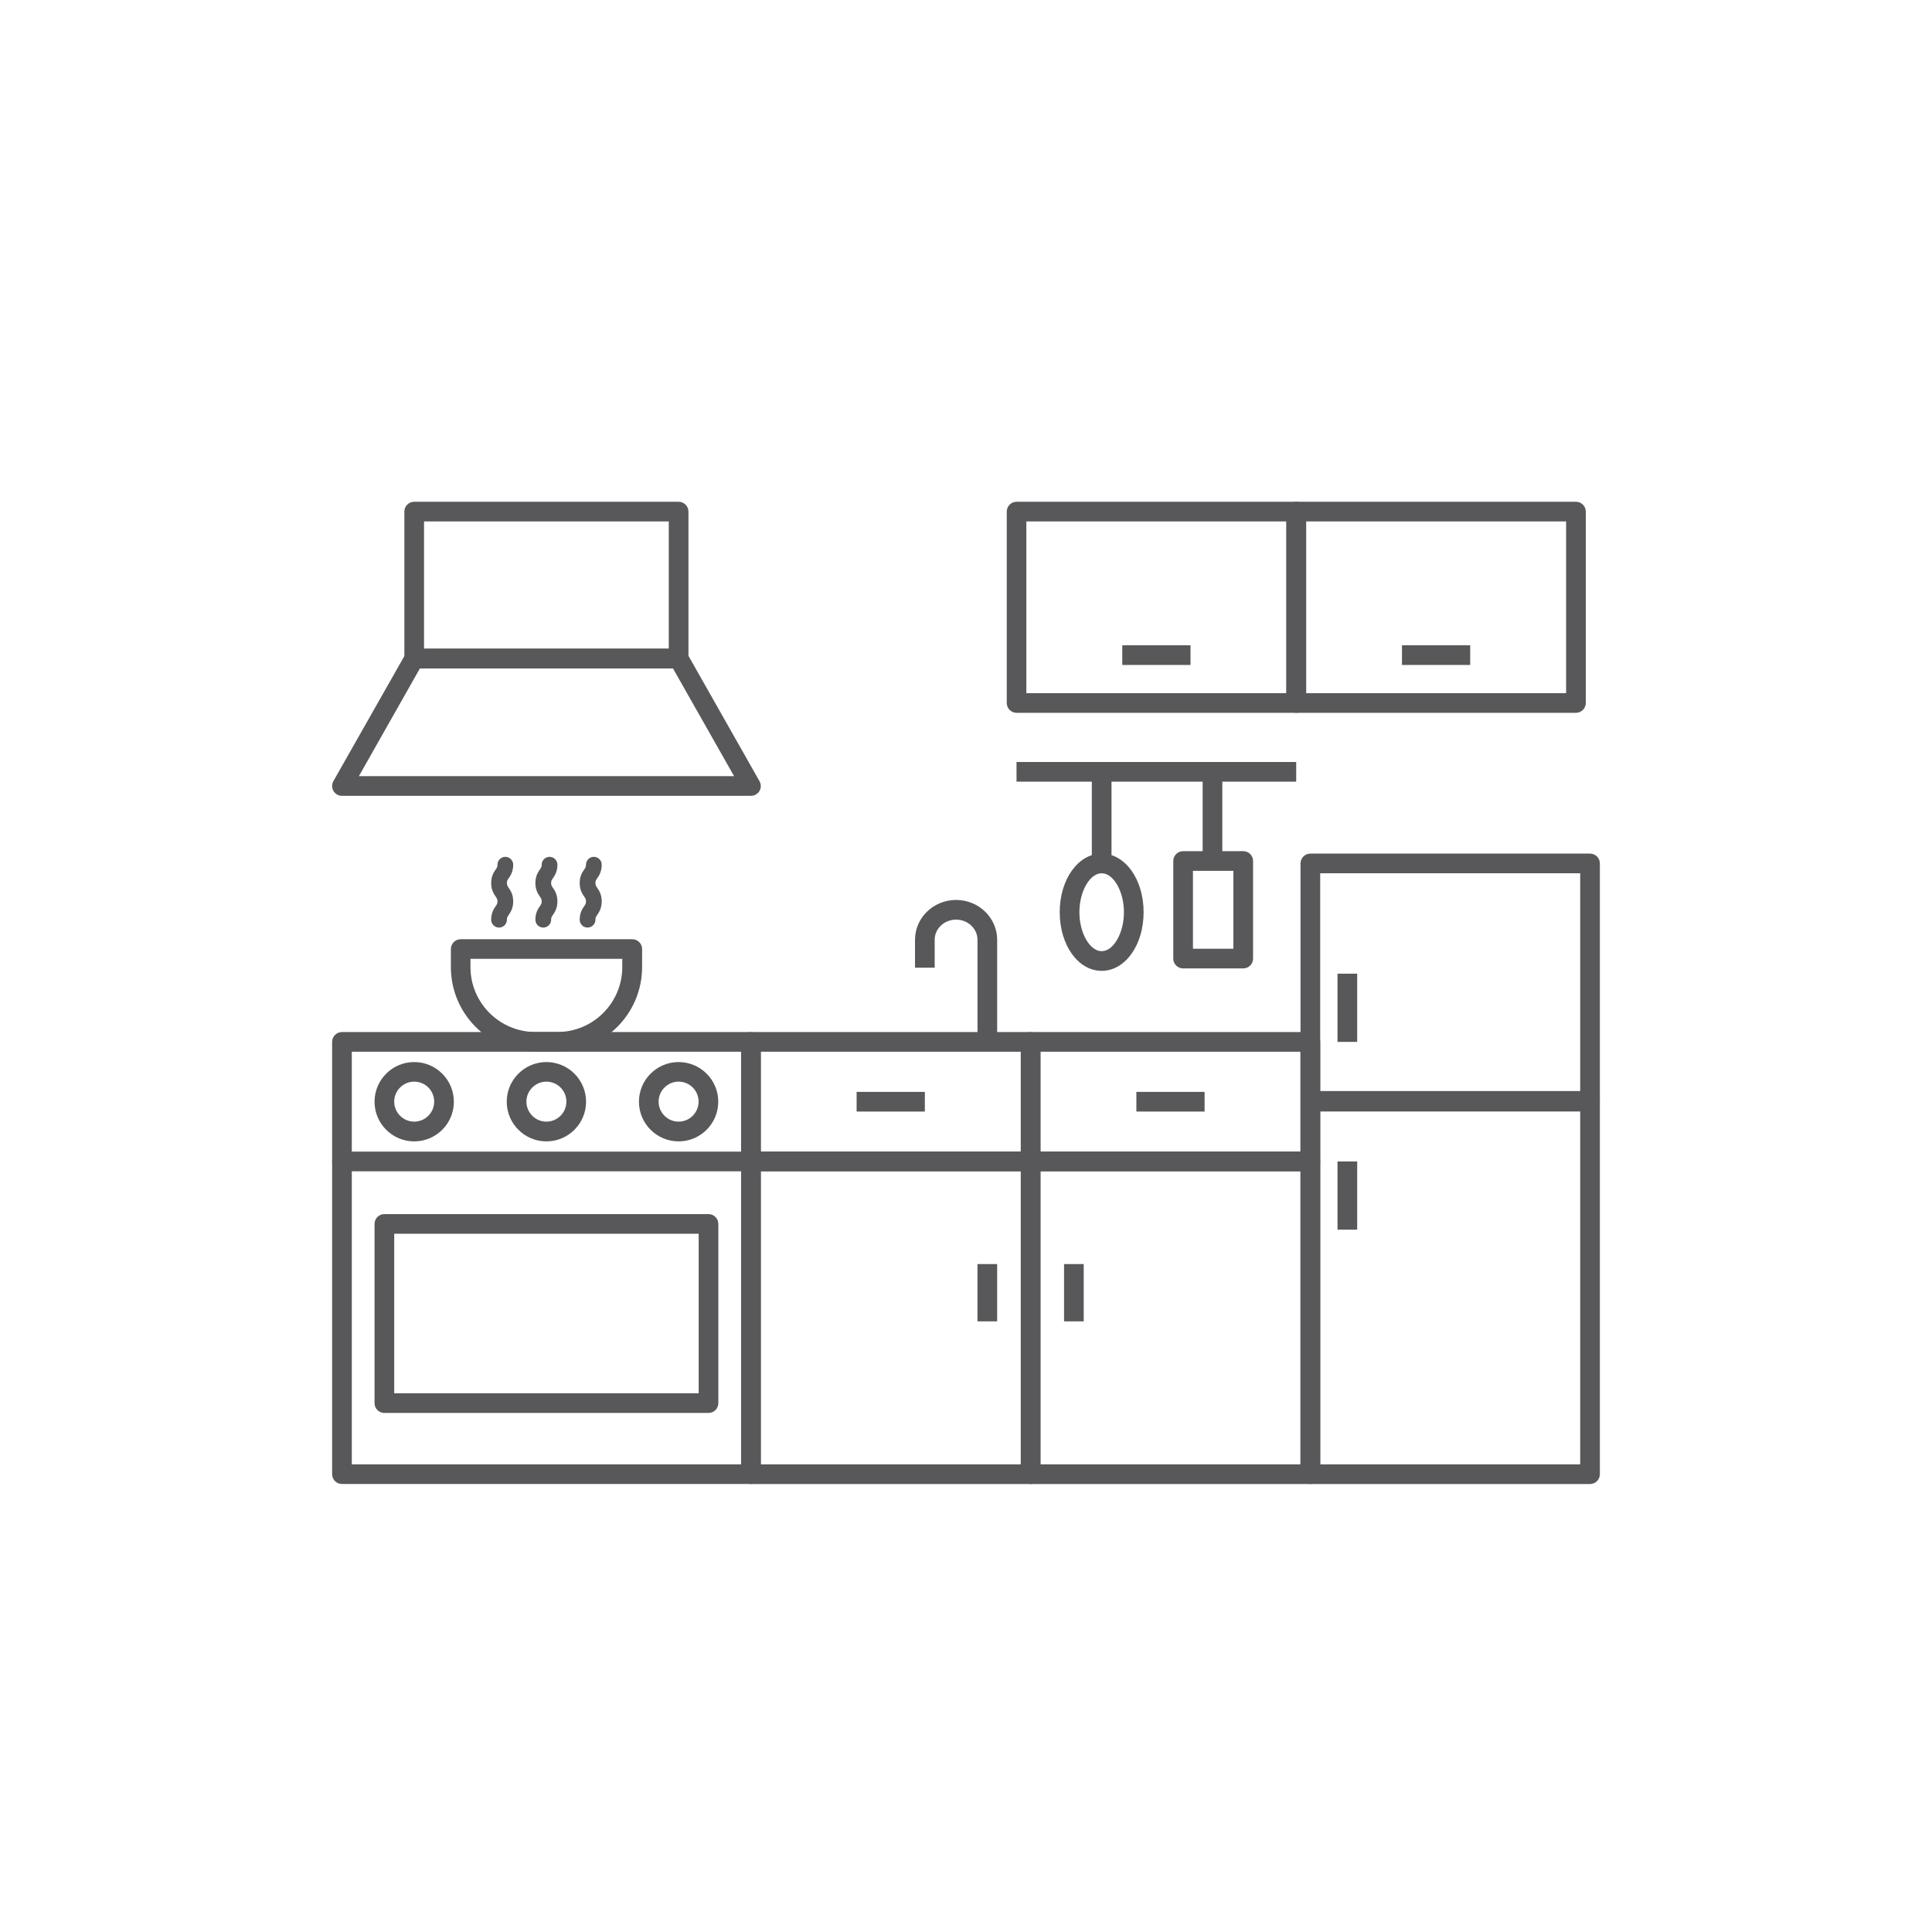 <?xml version="1.0" encoding="UTF-8" standalone="no" ?>
<!DOCTYPE svg PUBLIC "-//W3C//DTD SVG 1.1//EN" "http://www.w3.org/Graphics/SVG/1.1/DTD/svg11.dtd">
<svg xmlns="http://www.w3.org/2000/svg" xmlns:xlink="http://www.w3.org/1999/xlink" version="1.1" width="1080" height="1080" viewBox="0 0 1080 1080" xml:space="preserve">
<desc>Created with Fabric.js 5.2.4</desc>
<defs>
</defs>
<rect x="0" y="0" width="100%" height="100%" fill="transparent"></rect>
<g transform="matrix(1 0 0 1 540 540)" id="8f6f5e7a-1e8c-4533-89c3-7497d713d51e"  >
<rect style="stroke: none; stroke-width: 1; stroke-dasharray: none; stroke-linecap: butt; stroke-dashoffset: 0; stroke-linejoin: miter; stroke-miterlimit: 4; fill: rgb(255,255,255); fill-rule: nonzero; opacity: 1; visibility: hidden;" vector-effect="non-scaling-stroke"  x="-540" y="-540" rx="0" ry="0" width="1080" height="1080" />
</g>
<g transform="matrix(Infinity NaN NaN Infinity 0 0)" id="6bdb0fe4-eea3-4693-b777-7f5b961434e3"  >
</g>
<g transform="matrix(0.64 0 0 0.64 1800 1620)"  >
<g style="" vector-effect="non-scaling-stroke"   >
		<g transform="matrix(1 0 0 1 -533.15 336.95)"  >
<path style="stroke: none; stroke-width: 1; stroke-dasharray: none; stroke-linecap: butt; stroke-dashoffset: 0; stroke-linejoin: miter; stroke-miterlimit: 4; fill: rgb(88,88,90); fill-rule: nonzero; opacity: 1;" vector-effect="non-scaling-stroke"  transform=" translate(-466.85, -1336.95)" d="M 726.7 1624.1 L 207 1624.1 C 200.1 1624.1 194.5 1618.5 194.5 1611.6 L 194.5 1062.3 C 194.5 1055.4 200.1 1049.8 207 1049.8 L 726.7 1049.8 C 733.6 1049.8 739.2 1055.4 739.2 1062.3 L 739.2 1611.6 C 739.2 1618.5 733.6 1624.1 726.7 1624.1 z M 219.5 1599.1 L 714.2 1599.1 L 714.2 1074.8 L 219.5 1074.8 L 219.5 1599.1 z" stroke-linecap="round" />
</g>
		<g transform="matrix(1 0 0 1 -95.6 412.9)"  >
<path style="stroke: none; stroke-width: 1; stroke-dasharray: none; stroke-linecap: butt; stroke-dashoffset: 0; stroke-linejoin: miter; stroke-miterlimit: 4; fill: rgb(88,88,90); fill-rule: nonzero; opacity: 1;" vector-effect="non-scaling-stroke"  transform=" translate(-904.4, -1412.9)" d="M 1082.1 1624.1 L 726.7 1624.1 C 719.8 1624.1 714.2 1618.5 714.2 1611.6 L 714.2 1214.2 C 714.2 1207.3 719.8 1201.7 726.7 1201.7 L 1082.1 1201.7 C 1089 1201.7 1094.6 1207.3 1094.6 1214.2 L 1094.6 1611.6 C 1094.6 1618.5 1089 1624.1 1082.1 1624.1 z M 739.2 1599.1 L 1069.6 1599.1 L 1069.6 1226.7 L 739.2 1226.7 L 739.2 1599.1 z" stroke-linecap="round" />
</g>
		<g transform="matrix(1 0 0 1 27.1 381)"  >
<rect style="stroke: none; stroke-width: 1; stroke-dasharray: none; stroke-linecap: butt; stroke-dashoffset: 0; stroke-linejoin: miter; stroke-miterlimit: 4; fill: rgb(88,88,90); fill-rule: nonzero; opacity: 1;" vector-effect="non-scaling-stroke"  x="-12.5" y="-36.4" rx="0" ry="0" width="25" height="72.8" />
</g>
		<g transform="matrix(1 0 0 1 241.95 -429.2)"  >
<rect style="stroke: none; stroke-width: 1; stroke-dasharray: none; stroke-linecap: butt; stroke-dashoffset: 0; stroke-linejoin: miter; stroke-miterlimit: 4; fill: rgb(88,88,90); fill-rule: nonzero; opacity: 1;" vector-effect="non-scaling-stroke"  x="-43.35" y="-12.5" rx="0" ry="0" width="86.7" height="25" />
</g>
		<g transform="matrix(1 0 0 1 597.35 -429.2)"  >
<rect style="stroke: none; stroke-width: 1; stroke-dasharray: none; stroke-linecap: butt; stroke-dashoffset: 0; stroke-linejoin: miter; stroke-miterlimit: 4; fill: rgb(88,88,90); fill-rule: nonzero; opacity: 1;" vector-effect="non-scaling-stroke"  x="-43.35" y="-12.5" rx="0" ry="0" width="86.7" height="25" />
</g>
		<g transform="matrix(1 0 0 1 -95.65 138.3)"  >
<rect style="stroke: none; stroke-width: 1; stroke-dasharray: none; stroke-linecap: butt; stroke-dashoffset: 0; stroke-linejoin: miter; stroke-miterlimit: 4; fill: rgb(88,88,90); fill-rule: nonzero; opacity: 1;" vector-effect="non-scaling-stroke"  x="-43.35" y="-12.5" rx="0" ry="0" width="86.7" height="25" />
</g>
		<g transform="matrix(1 0 0 1 259.85 138.3)"  >
<rect style="stroke: none; stroke-width: 1; stroke-dasharray: none; stroke-linecap: butt; stroke-dashoffset: 0; stroke-linejoin: miter; stroke-miterlimit: 4; fill: rgb(88,88,90); fill-rule: nonzero; opacity: 1;" vector-effect="non-scaling-stroke"  x="-43.35" y="-12.5" rx="0" ry="0" width="86.7" height="25" />
</g>
		<g transform="matrix(1 0 0 1 259.9 412.9)"  >
<path style="stroke: none; stroke-width: 1; stroke-dasharray: none; stroke-linecap: butt; stroke-dashoffset: 0; stroke-linejoin: miter; stroke-miterlimit: 4; fill: rgb(88,88,90); fill-rule: nonzero; opacity: 1;" vector-effect="non-scaling-stroke"  transform=" translate(-1259.9, -1412.9)" d="M 1437.6 1624.1 L 1082.2 1624.1 C 1075.3 1624.1 1069.7 1618.5 1069.7 1611.6 L 1069.7 1214.2 C 1069.7 1207.3 1075.3 1201.7 1082.2 1201.7 L 1437.6 1201.7 C 1444.5 1201.7 1450.1 1207.3 1450.1 1214.2 L 1450.1 1611.6 C 1450.1 1618.5 1444.5 1624.1 1437.6 1624.1 z M 1094.6 1599.1 L 1425 1599.1 L 1425 1226.7 L 1094.6 1226.7 L 1094.6 1599.1 z" stroke-linecap="round" />
</g>
		<g transform="matrix(1 0 0 1 137.1 381)"  >
<rect style="stroke: none; stroke-width: 1; stroke-dasharray: none; stroke-linecap: butt; stroke-dashoffset: 0; stroke-linejoin: miter; stroke-miterlimit: 4; fill: rgb(88,88,90); fill-rule: nonzero; opacity: 1;" vector-effect="non-scaling-stroke"  x="-12.5" y="-36.4" rx="0" ry="0" width="25" height="72.8" />
</g>
		<g transform="matrix(1 0 0 1 615.3 374.9)"  >
<path style="stroke: none; stroke-width: 1; stroke-dasharray: none; stroke-linecap: butt; stroke-dashoffset: 0; stroke-linejoin: miter; stroke-miterlimit: 4; fill: rgb(88,88,90); fill-rule: nonzero; opacity: 1;" vector-effect="non-scaling-stroke"  transform=" translate(-1615.3, -1374.9)" d="M 1793 1624.1 L 1437.6 1624.1 C 1430.7 1624.1 1425.1 1618.5 1425.1 1611.6 L 1425.1 1138.2 C 1425.1 1131.3 1430.7 1125.7 1437.6 1125.7 L 1793 1125.7 C 1799.9 1125.7 1805.5 1131.3 1805.5 1138.2 L 1805.5 1611.6 C 1805.5 1618.5 1799.9 1624.1 1793 1624.1 z M 1450.1 1599.1 L 1780.5 1599.1 L 1780.5 1150.7 L 1450.1 1150.7 L 1450.1 1599.1 z" stroke-linecap="round" />
</g>
		<g transform="matrix(1 0 0 1 484.6 257.55)"  >
<rect style="stroke: none; stroke-width: 1; stroke-dasharray: none; stroke-linecap: butt; stroke-dashoffset: 0; stroke-linejoin: miter; stroke-miterlimit: 4; fill: rgb(88,88,90); fill-rule: nonzero; opacity: 1;" vector-effect="non-scaling-stroke"  x="-12.5" y="-43.35" rx="0" ry="0" width="25" height="86.7" />
</g>
		<g transform="matrix(1 0 0 1 615.3 -13.65)"  >
<path style="stroke: none; stroke-width: 1; stroke-dasharray: none; stroke-linecap: butt; stroke-dashoffset: 0; stroke-linejoin: miter; stroke-miterlimit: 4; fill: rgb(88,88,90); fill-rule: nonzero; opacity: 1;" vector-effect="non-scaling-stroke"  transform=" translate(-1615.3, -986.35)" d="M 1793 1149.7 L 1437.6 1149.7 C 1430.7 1149.7 1425.1 1144.1 1425.1 1137.2 L 1425.1 835.5 C 1425.1 828.6 1430.7 823 1437.6 823 L 1793 823 C 1799.9 823 1805.5 828.6 1805.5 835.5 L 1805.5 1137.2 C 1805.5 1144.1 1799.9 1149.7 1793 1149.7 z M 1450.1 1124.7 L 1780.5 1124.7 L 1780.5 848 L 1450.1 848 L 1450.1 1124.7 z" stroke-linecap="round" />
</g>
		<g transform="matrix(1 0 0 1 484.6 18.95)"  >
<rect style="stroke: none; stroke-width: 1; stroke-dasharray: none; stroke-linecap: butt; stroke-dashoffset: 0; stroke-linejoin: miter; stroke-miterlimit: 4; fill: rgb(88,88,90); fill-rule: nonzero; opacity: 1;" vector-effect="non-scaling-stroke"  x="-12.5" y="-43.35" rx="0" ry="0" width="25" height="86.7" />
</g>
		<g transform="matrix(1 0 0 1 -533.15 214.2)"  >
<path style="stroke: none; stroke-width: 1; stroke-dasharray: none; stroke-linecap: butt; stroke-dashoffset: 0; stroke-linejoin: miter; stroke-miterlimit: 4; fill: rgb(88,88,90); fill-rule: nonzero; opacity: 1;" vector-effect="non-scaling-stroke"  transform=" translate(-466.85, -1214.2)" d="M 726.7 1226.7 L 207 1226.7 C 200.1 1226.7 194.5 1221.1 194.5 1214.2 C 194.5 1207.3 200.1 1201.7 207 1201.7 L 726.7 1201.7 C 733.6 1201.7 739.2 1207.3 739.2 1214.2 C 739.2 1221.1 733.6 1226.7 726.7 1226.7 z" stroke-linecap="round" />
</g>
		<g transform="matrix(1 0 0 1 -533.15 407.45)"  >
<path style="stroke: none; stroke-width: 1; stroke-dasharray: none; stroke-linecap: butt; stroke-dashoffset: 0; stroke-linejoin: miter; stroke-miterlimit: 4; fill: rgb(88,88,90); fill-rule: nonzero; opacity: 1;" vector-effect="non-scaling-stroke"  transform=" translate(-466.85, -1407.45)" d="M 672.8 1533.8 L 260.9 1533.8 C 254 1533.8 248.4 1528.2 248.4 1521.3 L 248.4 1293.6 C 248.4 1286.7 254 1281.1 260.9 1281.1 L 672.8 1281.1 C 679.7 1281.1 685.3 1286.7 685.3 1293.6 L 685.3 1521.3 C 685.3 1528.2 679.7 1533.8 672.8 1533.8 z M 273.4 1508.8 L 660.3 1508.8 L 660.3 1306.1 L 273.4 1306.1 L 273.4 1508.8 z" stroke-linecap="round" />
</g>
		<g transform="matrix(1 0 0 1 -365.2 138.3)"  >
<path style="stroke: none; stroke-width: 1; stroke-dasharray: none; stroke-linecap: butt; stroke-dashoffset: 0; stroke-linejoin: miter; stroke-miterlimit: 4; fill: rgb(88,88,90); fill-rule: nonzero; opacity: 1;" vector-effect="non-scaling-stroke"  transform=" translate(-634.8, -1138.3)" d="M 634.8 1188.7 C 607 1188.7 584.4 1166.1 584.4 1138.3 C 584.4 1110.5 607 1087.9 634.8 1087.9 C 662.6 1087.9 685.2 1110.5 685.2 1138.3 C 685.2 1166.1 662.6 1188.7 634.8 1188.7 z M 634.8 1112.8 C 620.8 1112.8 609.4 1124.2 609.4 1138.2 C 609.4 1152.2 620.8 1163.6 634.8 1163.6 C 648.8 1163.6 660.2 1152.2 660.2 1138.2 C 660.2 1124.2 648.9 1112.8 634.8 1112.8 z" stroke-linecap="round" />
</g>
		<g transform="matrix(1 0 0 1 -533.2 138.3)"  >
<path style="stroke: none; stroke-width: 1; stroke-dasharray: none; stroke-linecap: butt; stroke-dashoffset: 0; stroke-linejoin: miter; stroke-miterlimit: 4; fill: rgb(88,88,90); fill-rule: nonzero; opacity: 1;" vector-effect="non-scaling-stroke"  transform=" translate(-466.8, -1138.3)" d="M 466.8 1188.7 C 439 1188.7 416.4 1166.1 416.4 1138.3 C 416.4 1110.5 439 1087.9 466.8 1087.9 C 494.6 1087.9 517.2 1110.5 517.2 1138.3 C 517.2 1166.1 494.6 1188.7 466.8 1188.7 z M 466.8 1112.8 C 452.8 1112.8 441.4 1124.2 441.4 1138.2 C 441.4 1152.2 452.8 1163.6 466.8 1163.6 C 480.8 1163.6 492.2 1152.2 492.2 1138.2 C 492.2 1124.2 480.9 1112.8 466.8 1112.8 z" stroke-linecap="round" />
</g>
		<g transform="matrix(1 0 0 1 -701.2 138.3)"  >
<path style="stroke: none; stroke-width: 1; stroke-dasharray: none; stroke-linecap: butt; stroke-dashoffset: 0; stroke-linejoin: miter; stroke-miterlimit: 4; fill: rgb(88,88,90); fill-rule: nonzero; opacity: 1;" vector-effect="non-scaling-stroke"  transform=" translate(-298.8, -1138.3)" d="M 298.8 1188.7 C 271 1188.7 248.4 1166.1 248.4 1138.3 C 248.4 1110.5 271 1087.9 298.8 1087.9 C 326.6 1087.9 349.2 1110.5 349.2 1138.3 C 349.2 1166.1 326.7 1188.7 298.8 1188.7 z M 298.8 1112.8 C 284.8 1112.8 273.4 1124.2 273.4 1138.2 C 273.4 1152.2 284.8 1163.6 298.8 1163.6 C 312.8 1163.6 324.2 1152.2 324.2 1138.2 C 324.2 1124.2 312.9 1112.8 298.8 1112.8 z" stroke-linecap="round" />
</g>
		<g transform="matrix(1 0 0 1 -533.13 -343.85)"  >
<path style="stroke: none; stroke-width: 1; stroke-dasharray: none; stroke-linecap: butt; stroke-dashoffset: 0; stroke-linejoin: miter; stroke-miterlimit: 4; fill: rgb(88,88,90); fill-rule: nonzero; opacity: 1;" vector-effect="non-scaling-stroke"  transform=" translate(-466.87, -656.15)" d="M 726.7 749.6 L 207 749.6 C 202.6 749.6 198.4 747.2 196.2 743.4 C 194 739.6 193.9 734.8 196.1 730.9 L 288 569 C 290.2 565.1 294.4 562.7 298.9 562.7 L 634.9 562.7 C 639.4 562.7 643.6 565.1 645.8 569 L 737.6 731 C 739.8 734.9 739.8 739.6 737.5 743.5 C 735.2 747.3 731.1 749.6 726.7 749.6 z M 228.5 724.6 L 705.3 724.6 L 627.6 587.6 L 306.1 587.6 L 228.5 724.6 z" stroke-linecap="round" />
</g>
		<g transform="matrix(1 0 0 1 -533.2 -518.25)"  >
<path style="stroke: none; stroke-width: 1; stroke-dasharray: none; stroke-linecap: butt; stroke-dashoffset: 0; stroke-linejoin: miter; stroke-miterlimit: 4; fill: rgb(88,88,90); fill-rule: nonzero; opacity: 1;" vector-effect="non-scaling-stroke"  transform=" translate(-466.8, -481.75)" d="M 634.8 587.6 L 298.8 587.6 C 291.9 587.6 286.3 582 286.3 575.1 L 286.3 388.4 C 286.3 381.5 291.9 375.9 298.8 375.9 L 634.8 375.9 C 641.7 375.9 647.3 381.5 647.3 388.4 L 647.3 575.1 C 647.3 582 641.7 587.6 634.8 587.6 z M 311.3 562.6 L 622.3 562.6 L 622.3 400.9 L 311.3 400.9 L 311.3 562.6 z" stroke-linecap="round" />
</g>
		<g transform="matrix(1 0 0 1 597.4 -490)"  >
<path style="stroke: none; stroke-width: 1; stroke-dasharray: none; stroke-linecap: butt; stroke-dashoffset: 0; stroke-linejoin: miter; stroke-miterlimit: 4; fill: rgb(88,88,90); fill-rule: nonzero; opacity: 1;" vector-effect="non-scaling-stroke"  transform=" translate(-1597.4, -510)" d="M 1775.1 644.1 L 1419.7 644.1 C 1412.8 644.1 1407.2 638.5 1407.2 631.6 L 1407.2 388.4 C 1407.2 381.5 1412.8 375.9 1419.7 375.9 L 1775.1 375.9 C 1782 375.9 1787.6 381.5 1787.6 388.4 L 1787.6 631.6 C 1787.6 638.5 1782 644.1 1775.1 644.1 z M 1432.2 619.1 L 1762.6 619.1 L 1762.6 400.9 L 1432.2 400.9 L 1432.2 619.1 z" stroke-linecap="round" />
</g>
		<g transform="matrix(1 0 0 1 242 -490)"  >
<path style="stroke: none; stroke-width: 1; stroke-dasharray: none; stroke-linecap: butt; stroke-dashoffset: 0; stroke-linejoin: miter; stroke-miterlimit: 4; fill: rgb(88,88,90); fill-rule: nonzero; opacity: 1;" vector-effect="non-scaling-stroke"  transform=" translate(-1242, -510)" d="M 1419.7 644.1 L 1064.3 644.1 C 1057.4 644.1 1051.8 638.5 1051.8 631.6 L 1051.8 388.4 C 1051.8 381.5 1057.4 375.9 1064.3 375.9 L 1419.7 375.9 C 1426.6 375.9 1432.2 381.5 1432.2 388.4 L 1432.2 631.6 C 1432.2 638.5 1426.6 644.1 1419.7 644.1 z M 1076.7 619.1 L 1407.1 619.1 L 1407.1 400.9 L 1076.7 400.9 L 1076.7 619.1 z" stroke-linecap="round" />
</g>
		<g transform="matrix(1 0 0 1 -95.6 138.25)"  >
<path style="stroke: none; stroke-width: 1; stroke-dasharray: none; stroke-linecap: butt; stroke-dashoffset: 0; stroke-linejoin: miter; stroke-miterlimit: 4; fill: rgb(88,88,90); fill-rule: nonzero; opacity: 1;" vector-effect="non-scaling-stroke"  transform=" translate(-904.4, -1138.25)" d="M 1082.1 1226.7 L 726.7 1226.7 C 719.8 1226.7 714.2 1221.1 714.2 1214.2 L 714.2 1062.3 C 714.2 1055.4 719.8 1049.8 726.7 1049.8 L 1082.1 1049.8 C 1089 1049.8 1094.6 1055.4 1094.6 1062.3 L 1094.6 1214.2 C 1094.6 1221.1 1089 1226.7 1082.1 1226.7 z M 739.2 1201.7 L 1069.6 1201.7 L 1069.6 1074.8 L 739.2 1074.8 L 739.2 1201.7 z" stroke-linecap="round" />
</g>
		<g transform="matrix(1 0 0 1 259.9 138.25)"  >
<path style="stroke: none; stroke-width: 1; stroke-dasharray: none; stroke-linecap: butt; stroke-dashoffset: 0; stroke-linejoin: miter; stroke-miterlimit: 4; fill: rgb(88,88,90); fill-rule: nonzero; opacity: 1;" vector-effect="non-scaling-stroke"  transform=" translate(-1259.9, -1138.25)" d="M 1437.6 1226.7 L 1082.2 1226.7 C 1075.3 1226.7 1069.7 1221.1 1069.7 1214.2 L 1069.7 1062.3 C 1069.7 1055.4 1075.3 1049.8 1082.2 1049.8 L 1437.6 1049.8 C 1444.5 1049.8 1450.1 1055.4 1450.1 1062.3 L 1450.1 1214.2 C 1450.1 1221.1 1444.5 1226.7 1437.6 1226.7 z M 1094.6 1201.7 L 1425 1201.7 L 1425 1074.8 L 1094.6 1074.8 L 1094.6 1201.7 z" stroke-linecap="round" />
</g>
		<g transform="matrix(1 0 0 1 -533.1 3.3)"  >
<path style="stroke: none; stroke-width: 1; stroke-dasharray: none; stroke-linecap: butt; stroke-dashoffset: 0; stroke-linejoin: miter; stroke-miterlimit: 4; fill: rgb(88,88,90); fill-rule: nonzero; opacity: 1;" vector-effect="non-scaling-stroke"  transform=" translate(-466.9, -1003.3)" d="M 480.8 1074.8 L 452.9 1074.8 C 393.6 1074.8 345.4 1026.6 345.4 967.3 L 345.4 944.3 C 345.4 937.4 351 931.8 357.9 931.8 L 575.9 931.8 C 582.8 931.8 588.4 937.4 588.4 944.3 L 588.4 967.3 C 588.3 1026.6 540.1 1074.8 480.8 1074.8 z M 370.3 956.7 L 370.3 967.2 C 370.3 1012.7 407.3 1049.7 452.8 1049.7 L 480.7 1049.7 C 526.2 1049.7 563.2 1012.7 563.2 967.2 L 563.2 956.7 L 370.3 956.7 z" stroke-linecap="round" />
</g>
		<g transform="matrix(1 0 0 1 -589.4 -127.95)"  >
<path style="stroke: none; stroke-width: 1; stroke-dasharray: none; stroke-linecap: butt; stroke-dashoffset: 0; stroke-linejoin: miter; stroke-miterlimit: 4; fill: rgb(88,88,90); fill-rule: nonzero; opacity: 1;" vector-effect="non-scaling-stroke"  transform=" translate(-410.6, -872.05)" d="M 406.6 917 C 401.1 917 396.6 912.5 396.6 907 C 396.6 898.1 400.1 893 402.4 889.7 C 404.1 887.2 404.6 886.4 404.6 883.7 C 404.6 881 404 880.1 402.4 877.7 C 400.1 874.4 396.6 869.3 396.6 860.4 C 396.6 851.5 400.1 846.4 402.4 843.1 C 404.1 840.6 404.6 839.8 404.6 837.1 C 404.6 831.6 409.1 827.1 414.6 827.1 C 420.1 827.1 424.6 831.6 424.6 837.1 C 424.6 846 421.1 851.1 418.8 854.4 C 417.1 856.9 416.6 857.7 416.6 860.4 C 416.6 863.1 417.2 864 418.8 866.4 C 421.1 869.7 424.6 874.8 424.6 883.7 C 424.6 892.6 421.1 897.7 418.8 901 C 417.1 903.5 416.6 904.3 416.6 907 C 416.6 912.5 412.1 917 406.6 917 z" stroke-linecap="round" />
</g>
		<g transform="matrix(1 0 0 1 -533.2 -127.95)"  >
<path style="stroke: none; stroke-width: 1; stroke-dasharray: none; stroke-linecap: butt; stroke-dashoffset: 0; stroke-linejoin: miter; stroke-miterlimit: 4; fill: rgb(88,88,90); fill-rule: nonzero; opacity: 1;" vector-effect="non-scaling-stroke"  transform=" translate(-466.8, -872.05)" d="M 462.8 917 C 457.3 917 452.8 912.5 452.8 907 C 452.8 898.1 456.3 893 458.6 889.7 C 460.3 887.2 460.8 886.4 460.8 883.7 C 460.8 881 460.2 880.1 458.6 877.7 C 456.3 874.4 452.8 869.3 452.8 860.4 C 452.8 851.5 456.3 846.4 458.6 843.1 C 460.3 840.6 460.8 839.8 460.8 837.1 C 460.8 831.6 465.3 827.1 470.8 827.1 C 476.3 827.1 480.8 831.6 480.8 837.1 C 480.8 846 477.3 851.1 475 854.4 C 473.3 856.9 472.8 857.7 472.8 860.4 C 472.8 863.1 473.4 864 475 866.4 C 477.3 869.7 480.8 874.8 480.8 883.7 C 480.8 892.6 477.3 897.7 475 901 C 473.3 903.5 472.8 904.3 472.8 907 C 472.8 912.5 468.4 917 462.8 917 z" stroke-linecap="round" />
</g>
		<g transform="matrix(1 0 0 1 -476.9 -127.95)"  >
<path style="stroke: none; stroke-width: 1; stroke-dasharray: none; stroke-linecap: butt; stroke-dashoffset: 0; stroke-linejoin: miter; stroke-miterlimit: 4; fill: rgb(88,88,90); fill-rule: nonzero; opacity: 1;" vector-effect="non-scaling-stroke"  transform=" translate(-523.1, -872.05)" d="M 519.1 917 C 513.6 917 509.1 912.5 509.1 907 C 509.1 898.1 512.6 893 514.9 889.7 C 516.6 887.2 517.1 886.4 517.1 883.7 C 517.1 881 516.5 880.1 514.9 877.7 C 512.6 874.4 509.1 869.3 509.1 860.4 C 509.1 851.5 512.6 846.4 514.9 843.1 C 516.6 840.6 517.1 839.8 517.1 837.1 C 517.1 831.6 521.6 827.1 527.1 827.1 C 532.6 827.1 537.1 831.6 537.1 837.1 C 537.1 846 533.6 851.1 531.3 854.4 C 529.6 856.9 529.1 857.7 529.1 860.4 C 529.1 863.1 529.7 864 531.3 866.4 C 533.6 869.7 537.1 874.8 537.1 883.7 C 537.1 892.6 533.6 897.7 531.3 901 C 529.6 903.5 529.1 904.3 529.1 907 C 529.1 912.5 524.6 917 519.1 917 z" stroke-linecap="round" />
</g>
		<g transform="matrix(1 0 0 1 241.9 -280.9)"  >
<rect style="stroke: none; stroke-width: 1; stroke-dasharray: none; stroke-linecap: butt; stroke-dashoffset: 0; stroke-linejoin: miter; stroke-miterlimit: 4; fill: rgb(88,88,90); fill-rule: nonzero; opacity: 1;" vector-effect="non-scaling-stroke"  x="-177.7" y="-12.5" rx="0" ry="0" width="355.4" height="25" />
</g>
		<g transform="matrix(1 0 0 1 172.4 -223.45)"  >
<rect style="stroke: none; stroke-width: 1; stroke-dasharray: none; stroke-linecap: butt; stroke-dashoffset: 0; stroke-linejoin: miter; stroke-miterlimit: 4; fill: rgb(88,88,90); fill-rule: nonzero; opacity: 1;" vector-effect="non-scaling-stroke"  x="-12.5" y="-58.95" rx="0" ry="0" width="25" height="117.9" />
</g>
		<g transform="matrix(1 0 0 1 172.4 -102.5)"  >
<path style="stroke: none; stroke-width: 1; stroke-dasharray: none; stroke-linecap: butt; stroke-dashoffset: 0; stroke-linejoin: miter; stroke-miterlimit: 4; fill: rgb(88,88,90); fill-rule: nonzero; opacity: 1;" vector-effect="non-scaling-stroke"  transform=" translate(-1172.4, -897.5)" d="M 1172.4 972 C 1142.5 972 1119.1 939.3 1119.1 897.5 C 1119.1 855.7 1142.5 823 1172.4 823 C 1202.3 823 1225.7 855.7 1225.7 897.5 C 1225.7 939.3 1202.3 972 1172.4 972 z M 1172.4 848 C 1157.3 848 1144.1 871.1 1144.1 897.5 C 1144.1 923.9 1157.3 947 1172.4 947 C 1187.5 947 1200.7 923.9 1200.7 897.5 C 1200.7 871.1 1187.5 848 1172.4 848 z" stroke-linecap="round" />
</g>
		<g transform="matrix(1 0 0 1 313.2 -226.55)"  >
<rect style="stroke: none; stroke-width: 1; stroke-dasharray: none; stroke-linecap: butt; stroke-dashoffset: 0; stroke-linejoin: miter; stroke-miterlimit: 4; fill: rgb(88,88,90); fill-rule: nonzero; opacity: 1;" vector-effect="non-scaling-stroke"  x="-12.5" y="-58.95" rx="0" ry="0" width="25" height="117.9" />
</g>
		<g transform="matrix(1 0 0 1 314.1 -105.6)"  >
<path style="stroke: none; stroke-width: 1; stroke-dasharray: none; stroke-linecap: butt; stroke-dashoffset: 0; stroke-linejoin: miter; stroke-miterlimit: 4; fill: rgb(88,88,90); fill-rule: nonzero; opacity: 1;" vector-effect="non-scaling-stroke"  transform=" translate(-1314.1, -894.4)" d="M 1352.3 968.9 L 1275.9 968.9 C 1269 968.9 1263.4 963.3 1263.4 956.4 L 1263.4 832.4 C 1263.4 825.5 1269 819.9 1275.9 819.9 L 1352.3 819.9 C 1359.2 819.9 1364.8 825.5 1364.8 832.4 L 1364.8 956.4 C 1364.8 963.3 1359.2 968.9 1352.3 968.9 z M 1288.4 943.9 L 1339.8 943.9 L 1339.8 844.9 L 1288.4 844.9 L 1288.4 943.9 z" stroke-linecap="round" />
</g>
		<g transform="matrix(1 0 0 1 -12.6 -27.9)"  >
<path style="stroke: none; stroke-width: 1; stroke-dasharray: none; stroke-linecap: butt; stroke-dashoffset: 0; stroke-linejoin: miter; stroke-miterlimit: 4; fill: rgb(88,88,90); fill-rule: nonzero; opacity: 1;" vector-effect="non-scaling-stroke"  transform=" translate(-987.4, -972.1)" d="M 1039.6 1062.3 L 1014.6 1062.3 L 1014.6 932.5 C 1014.6 918.4 1002.4 906.9 987.4 906.9 C 972.4 906.9 960.2 918.4 960.2 932.5 L 960.2 968 L 935.2 968 L 935.2 932.5 C 935.2 904.6 958.6 881.9 987.4 881.9 C 1016.2 881.9 1039.6 904.6 1039.6 932.5 L 1039.6 1062.3 z" stroke-linecap="round" />
</g>
</g>
</g>
<g transform="matrix(NaN NaN NaN NaN 0 0)"  >
<g style=""   >
</g>
</g>
<g transform="matrix(NaN NaN NaN NaN 0 0)"  >
<g style=""   >
</g>
</g>
<g transform="matrix(0.83 0 0 0.83 540 555.03)"  >
<g style="" vector-effect="non-scaling-stroke"   >
		<g transform="matrix(1 0 0 1 -550 -400)"  >
<rect style="stroke: none; stroke-width: 1; stroke-dasharray: none; stroke-linecap: butt; stroke-dashoffset: 0; stroke-linejoin: miter; stroke-miterlimit: 4; fill: rgb(255,255,255); fill-opacity: 0; fill-rule: nonzero; opacity: 1;" vector-effect="non-scaling-stroke"  x="-50" y="-50" rx="0" ry="0" width="100" height="100" />
</g>
		<g transform="matrix(1 0 0 1 0 0)"  >
<rect style="stroke: none; stroke-width: 1; stroke-dasharray: none; stroke-linecap: butt; stroke-dashoffset: 0; stroke-linejoin: miter; stroke-miterlimit: 4; fill: rgb(255,255,255); fill-rule: nonzero; opacity: 1; visibility: hidden;" vector-effect="non-scaling-stroke"  x="-600" y="-450" rx="0" ry="0" width="1200" height="900" />
</g>
		<g transform="matrix(0.53 0 0 0.53 -282.57 178.58)"  >
<path style="stroke: none; stroke-width: 1; stroke-dasharray: none; stroke-linecap: butt; stroke-dashoffset: 0; stroke-linejoin: miter; stroke-miterlimit: 4; fill: rgb(88,88,90); fill-rule: nonzero; opacity: 1;" vector-effect="non-scaling-stroke"  transform=" translate(-466.85, -1336.95)" d="M 726.7 1624.1 L 207 1624.1 C 200.1 1624.1 194.5 1618.5 194.5 1611.6 L 194.5 1062.3 C 194.5 1055.4 200.1 1049.8 207 1049.8 L 726.7 1049.8 C 733.6 1049.8 739.2 1055.4 739.2 1062.3 L 739.2 1611.6 C 739.2 1618.5 733.6 1624.1 726.7 1624.1 z M 219.5 1599.1 L 714.2 1599.1 L 714.2 1074.8 L 219.5 1074.8 L 219.5 1599.1 z" stroke-linecap="round" />
</g>
		<g transform="matrix(0.53 0 0 0.53 -50.67 218.84)"  >
<path style="stroke: none; stroke-width: 1; stroke-dasharray: none; stroke-linecap: butt; stroke-dashoffset: 0; stroke-linejoin: miter; stroke-miterlimit: 4; fill: rgb(88,88,90); fill-rule: nonzero; opacity: 1;" vector-effect="non-scaling-stroke"  transform=" translate(-904.4, -1412.9)" d="M 1082.1 1624.1 L 726.7 1624.1 C 719.8 1624.1 714.2 1618.5 714.2 1611.6 L 714.2 1214.2 C 714.2 1207.3 719.8 1201.7 726.7 1201.7 L 1082.1 1201.7 C 1089 1201.7 1094.6 1207.3 1094.6 1214.2 L 1094.6 1611.6 C 1094.6 1618.5 1089 1624.1 1082.1 1624.1 z M 739.2 1599.1 L 1069.6 1599.1 L 1069.6 1226.7 L 739.2 1226.7 L 739.2 1599.1 z" stroke-linecap="round" />
</g>
		<g transform="matrix(0.53 0 0 0.53 14.36 201.93)"  >
<rect style="stroke: none; stroke-width: 1; stroke-dasharray: none; stroke-linecap: butt; stroke-dashoffset: 0; stroke-linejoin: miter; stroke-miterlimit: 4; fill: rgb(88,88,90); fill-rule: nonzero; opacity: 1;" vector-effect="non-scaling-stroke"  x="-12.5" y="-36.4" rx="0" ry="0" width="25" height="72.8" />
</g>
		<g transform="matrix(0.53 0 0 0.53 128.23 -227.48)"  >
<rect style="stroke: none; stroke-width: 1; stroke-dasharray: none; stroke-linecap: butt; stroke-dashoffset: 0; stroke-linejoin: miter; stroke-miterlimit: 4; fill: rgb(88,88,90); fill-rule: nonzero; opacity: 1;" vector-effect="non-scaling-stroke"  x="-43.35" y="-12.5" rx="0" ry="0" width="86.7" height="25" />
</g>
		<g transform="matrix(0.53 0 0 0.53 316.6 -227.48)"  >
<rect style="stroke: none; stroke-width: 1; stroke-dasharray: none; stroke-linecap: butt; stroke-dashoffset: 0; stroke-linejoin: miter; stroke-miterlimit: 4; fill: rgb(88,88,90); fill-rule: nonzero; opacity: 1;" vector-effect="non-scaling-stroke"  x="-43.35" y="-12.5" rx="0" ry="0" width="86.7" height="25" />
</g>
		<g transform="matrix(0.53 0 0 0.53 -50.69 73.3)"  >
<rect style="stroke: none; stroke-width: 1; stroke-dasharray: none; stroke-linecap: butt; stroke-dashoffset: 0; stroke-linejoin: miter; stroke-miterlimit: 4; fill: rgb(88,88,90); fill-rule: nonzero; opacity: 1;" vector-effect="non-scaling-stroke"  x="-43.35" y="-12.5" rx="0" ry="0" width="86.7" height="25" />
</g>
		<g transform="matrix(0.53 0 0 0.53 137.72 73.3)"  >
<rect style="stroke: none; stroke-width: 1; stroke-dasharray: none; stroke-linecap: butt; stroke-dashoffset: 0; stroke-linejoin: miter; stroke-miterlimit: 4; fill: rgb(88,88,90); fill-rule: nonzero; opacity: 1;" vector-effect="non-scaling-stroke"  x="-43.35" y="-12.5" rx="0" ry="0" width="86.7" height="25" />
</g>
		<g transform="matrix(0.53 0 0 0.53 137.75 218.84)"  >
<path style="stroke: none; stroke-width: 1; stroke-dasharray: none; stroke-linecap: butt; stroke-dashoffset: 0; stroke-linejoin: miter; stroke-miterlimit: 4; fill: rgb(88,88,90); fill-rule: nonzero; opacity: 1;" vector-effect="non-scaling-stroke"  transform=" translate(-1259.9, -1412.9)" d="M 1437.6 1624.1 L 1082.2 1624.1 C 1075.3 1624.1 1069.7 1618.5 1069.7 1611.6 L 1069.7 1214.2 C 1069.7 1207.3 1075.3 1201.7 1082.2 1201.7 L 1437.6 1201.7 C 1444.5 1201.7 1450.1 1207.3 1450.1 1214.2 L 1450.1 1611.6 C 1450.1 1618.5 1444.5 1624.1 1437.6 1624.1 z M 1094.6 1599.1 L 1425 1599.1 L 1425 1226.7 L 1094.6 1226.7 L 1094.6 1599.1 z" stroke-linecap="round" />
</g>
		<g transform="matrix(0.53 0 0 0.53 72.66 201.93)"  >
<rect style="stroke: none; stroke-width: 1; stroke-dasharray: none; stroke-linecap: butt; stroke-dashoffset: 0; stroke-linejoin: miter; stroke-miterlimit: 4; fill: rgb(88,88,90); fill-rule: nonzero; opacity: 1;" vector-effect="non-scaling-stroke"  x="-12.5" y="-36.4" rx="0" ry="0" width="25" height="72.8" />
</g>
		<g transform="matrix(0.53 0 0 0.53 326.11 198.7)"  >
<path style="stroke: none; stroke-width: 1; stroke-dasharray: none; stroke-linecap: butt; stroke-dashoffset: 0; stroke-linejoin: miter; stroke-miterlimit: 4; fill: rgb(88,88,90); fill-rule: nonzero; opacity: 1;" vector-effect="non-scaling-stroke"  transform=" translate(-1615.3, -1374.9)" d="M 1793 1624.1 L 1437.6 1624.1 C 1430.7 1624.1 1425.1 1618.5 1425.1 1611.6 L 1425.1 1138.2 C 1425.1 1131.3 1430.7 1125.7 1437.6 1125.7 L 1793 1125.7 C 1799.9 1125.7 1805.5 1131.3 1805.5 1138.2 L 1805.5 1611.6 C 1805.5 1618.5 1799.9 1624.1 1793 1624.1 z M 1450.1 1599.1 L 1780.5 1599.1 L 1780.5 1150.7 L 1450.1 1150.7 L 1450.1 1599.1 z" stroke-linecap="round" />
</g>
		<g transform="matrix(0.53 0 0 0.53 256.84 136.5)"  >
<rect style="stroke: none; stroke-width: 1; stroke-dasharray: none; stroke-linecap: butt; stroke-dashoffset: 0; stroke-linejoin: miter; stroke-miterlimit: 4; fill: rgb(88,88,90); fill-rule: nonzero; opacity: 1;" vector-effect="non-scaling-stroke"  x="-12.5" y="-43.35" rx="0" ry="0" width="25" height="86.7" />
</g>
		<g transform="matrix(0.53 0 0 0.53 326.11 -7.23)"  >
<path style="stroke: none; stroke-width: 1; stroke-dasharray: none; stroke-linecap: butt; stroke-dashoffset: 0; stroke-linejoin: miter; stroke-miterlimit: 4; fill: rgb(88,88,90); fill-rule: nonzero; opacity: 1;" vector-effect="non-scaling-stroke"  transform=" translate(-1615.3, -986.35)" d="M 1793 1149.7 L 1437.6 1149.7 C 1430.7 1149.7 1425.1 1144.1 1425.1 1137.2 L 1425.1 835.5 C 1425.1 828.6 1430.7 823 1437.6 823 L 1793 823 C 1799.9 823 1805.5 828.6 1805.5 835.5 L 1805.5 1137.2 C 1805.5 1144.1 1799.9 1149.7 1793 1149.7 z M 1450.1 1124.7 L 1780.5 1124.7 L 1780.5 848 L 1450.1 848 L 1450.1 1124.7 z" stroke-linecap="round" />
</g>
		<g transform="matrix(0.53 0 0 0.53 256.84 10.04)"  >
<rect style="stroke: none; stroke-width: 1; stroke-dasharray: none; stroke-linecap: butt; stroke-dashoffset: 0; stroke-linejoin: miter; stroke-miterlimit: 4; fill: rgb(88,88,90); fill-rule: nonzero; opacity: 1;" vector-effect="non-scaling-stroke"  x="-12.5" y="-43.35" rx="0" ry="0" width="25" height="86.7" />
</g>
		<g transform="matrix(0.53 0 0 0.53 -282.57 113.53)"  >
<path style="stroke: none; stroke-width: 1; stroke-dasharray: none; stroke-linecap: butt; stroke-dashoffset: 0; stroke-linejoin: miter; stroke-miterlimit: 4; fill: rgb(88,88,90); fill-rule: nonzero; opacity: 1;" vector-effect="non-scaling-stroke"  transform=" translate(-466.85, -1214.2)" d="M 726.7 1226.7 L 207 1226.7 C 200.1 1226.7 194.5 1221.1 194.5 1214.2 C 194.5 1207.3 200.1 1201.7 207 1201.7 L 726.7 1201.7 C 733.6 1201.7 739.2 1207.3 739.2 1214.2 C 739.2 1221.1 733.6 1226.7 726.7 1226.7 z" stroke-linecap="round" />
</g>
		<g transform="matrix(0.53 0 0 0.53 -282.57 215.95)"  >
<path style="stroke: none; stroke-width: 1; stroke-dasharray: none; stroke-linecap: butt; stroke-dashoffset: 0; stroke-linejoin: miter; stroke-miterlimit: 4; fill: rgb(88,88,90); fill-rule: nonzero; opacity: 1;" vector-effect="non-scaling-stroke"  transform=" translate(-466.85, -1407.45)" d="M 672.8 1533.8 L 260.9 1533.8 C 254 1533.8 248.4 1528.2 248.4 1521.3 L 248.4 1293.6 C 248.4 1286.7 254 1281.1 260.9 1281.1 L 672.8 1281.1 C 679.7 1281.1 685.3 1286.7 685.3 1293.6 L 685.3 1521.3 C 685.3 1528.2 679.7 1533.8 672.8 1533.8 z M 273.4 1508.8 L 660.3 1508.8 L 660.3 1306.1 L 273.4 1306.1 L 273.4 1508.8 z" stroke-linecap="round" />
</g>
		<g transform="matrix(0.53 0 0 0.53 -193.56 73.3)"  >
<path style="stroke: none; stroke-width: 1; stroke-dasharray: none; stroke-linecap: butt; stroke-dashoffset: 0; stroke-linejoin: miter; stroke-miterlimit: 4; fill: rgb(88,88,90); fill-rule: nonzero; opacity: 1;" vector-effect="non-scaling-stroke"  transform=" translate(-634.8, -1138.3)" d="M 634.8 1188.7 C 607 1188.7 584.4 1166.1 584.4 1138.3 C 584.4 1110.5 607 1087.9 634.8 1087.9 C 662.6 1087.9 685.2 1110.5 685.2 1138.3 C 685.2 1166.1 662.6 1188.7 634.8 1188.7 z M 634.8 1112.8 C 620.8 1112.8 609.4 1124.2 609.4 1138.2 C 609.4 1152.2 620.8 1163.6 634.8 1163.6 C 648.8 1163.6 660.2 1152.2 660.2 1138.2 C 660.2 1124.2 648.9 1112.8 634.8 1112.8 z" stroke-linecap="round" />
</g>
		<g transform="matrix(0.53 0 0 0.53 -282.6 73.3)"  >
<path style="stroke: none; stroke-width: 1; stroke-dasharray: none; stroke-linecap: butt; stroke-dashoffset: 0; stroke-linejoin: miter; stroke-miterlimit: 4; fill: rgb(88,88,90); fill-rule: nonzero; opacity: 1;" vector-effect="non-scaling-stroke"  transform=" translate(-466.8, -1138.3)" d="M 466.8 1188.7 C 439 1188.7 416.4 1166.1 416.4 1138.3 C 416.4 1110.5 439 1087.9 466.8 1087.9 C 494.6 1087.9 517.2 1110.5 517.2 1138.3 C 517.2 1166.1 494.6 1188.7 466.8 1188.7 z M 466.8 1112.8 C 452.8 1112.8 441.4 1124.2 441.4 1138.2 C 441.4 1152.2 452.8 1163.6 466.8 1163.6 C 480.8 1163.6 492.2 1152.2 492.2 1138.2 C 492.2 1124.2 480.9 1112.8 466.8 1112.8 z" stroke-linecap="round" />
</g>
		<g transform="matrix(0.53 0 0 0.53 -371.64 73.3)"  >
<path style="stroke: none; stroke-width: 1; stroke-dasharray: none; stroke-linecap: butt; stroke-dashoffset: 0; stroke-linejoin: miter; stroke-miterlimit: 4; fill: rgb(88,88,90); fill-rule: nonzero; opacity: 1;" vector-effect="non-scaling-stroke"  transform=" translate(-298.8, -1138.3)" d="M 298.8 1188.7 C 271 1188.7 248.4 1166.1 248.4 1138.3 C 248.4 1110.5 271 1087.9 298.8 1087.9 C 326.6 1087.9 349.2 1110.5 349.2 1138.3 C 349.2 1166.1 326.7 1188.7 298.8 1188.7 z M 298.8 1112.8 C 284.8 1112.8 273.4 1124.2 273.4 1138.2 C 273.4 1152.2 284.8 1163.6 298.8 1163.6 C 312.8 1163.6 324.2 1152.2 324.2 1138.2 C 324.2 1124.2 312.9 1112.8 298.8 1112.8 z" stroke-linecap="round" />
</g>
		<g transform="matrix(0.53 0 0 0.53 -282.56 -182.24)"  >
<path style="stroke: none; stroke-width: 1; stroke-dasharray: none; stroke-linecap: butt; stroke-dashoffset: 0; stroke-linejoin: miter; stroke-miterlimit: 4; fill: rgb(88,88,90); fill-rule: nonzero; opacity: 1;" vector-effect="non-scaling-stroke"  transform=" translate(-466.87, -656.15)" d="M 726.7 749.6 L 207 749.6 C 202.6 749.6 198.4 747.2 196.2 743.4 C 194 739.6 193.9 734.8 196.1 730.9 L 288 569 C 290.2 565.1 294.4 562.7 298.9 562.7 L 634.9 562.7 C 639.4 562.7 643.6 565.1 645.8 569 L 737.6 731 C 739.8 734.9 739.8 739.6 737.5 743.5 C 735.2 747.3 731.1 749.6 726.7 749.6 z M 228.5 724.6 L 705.3 724.6 L 627.6 587.6 L 306.1 587.6 L 228.5 724.6 z" stroke-linecap="round" />
</g>
		<g transform="matrix(0.53 0 0 0.53 -282.6 -274.67)"  >
<path style="stroke: none; stroke-width: 1; stroke-dasharray: none; stroke-linecap: butt; stroke-dashoffset: 0; stroke-linejoin: miter; stroke-miterlimit: 4; fill: rgb(88,88,90); fill-rule: nonzero; opacity: 1;" vector-effect="non-scaling-stroke"  transform=" translate(-466.8, -481.75)" d="M 634.8 587.6 L 298.8 587.6 C 291.9 587.6 286.3 582 286.3 575.1 L 286.3 388.4 C 286.3 381.5 291.9 375.9 298.8 375.9 L 634.8 375.9 C 641.7 375.9 647.3 381.5 647.3 388.4 L 647.3 575.1 C 647.3 582 641.7 587.6 634.8 587.6 z M 311.3 562.6 L 622.3 562.6 L 622.3 400.9 L 311.3 400.9 L 311.3 562.6 z" stroke-linecap="round" />
</g>
		<g transform="matrix(0.53 0 0 0.53 316.62 -259.7)"  >
<path style="stroke: none; stroke-width: 1; stroke-dasharray: none; stroke-linecap: butt; stroke-dashoffset: 0; stroke-linejoin: miter; stroke-miterlimit: 4; fill: rgb(88,88,90); fill-rule: nonzero; opacity: 1;" vector-effect="non-scaling-stroke"  transform=" translate(-1597.4, -510)" d="M 1775.1 644.1 L 1419.7 644.1 C 1412.8 644.1 1407.2 638.5 1407.2 631.6 L 1407.2 388.4 C 1407.2 381.5 1412.8 375.9 1419.7 375.9 L 1775.1 375.9 C 1782 375.9 1787.6 381.5 1787.6 388.4 L 1787.6 631.6 C 1787.6 638.5 1782 644.1 1775.1 644.1 z M 1432.2 619.1 L 1762.6 619.1 L 1762.6 400.9 L 1432.2 400.9 L 1432.2 619.1 z" stroke-linecap="round" />
</g>
		<g transform="matrix(0.53 0 0 0.53 128.26 -259.7)"  >
<path style="stroke: none; stroke-width: 1; stroke-dasharray: none; stroke-linecap: butt; stroke-dashoffset: 0; stroke-linejoin: miter; stroke-miterlimit: 4; fill: rgb(88,88,90); fill-rule: nonzero; opacity: 1;" vector-effect="non-scaling-stroke"  transform=" translate(-1242, -510)" d="M 1419.7 644.1 L 1064.3 644.1 C 1057.4 644.1 1051.8 638.5 1051.8 631.6 L 1051.8 388.4 C 1051.8 381.5 1057.4 375.9 1064.3 375.9 L 1419.7 375.9 C 1426.6 375.9 1432.2 381.5 1432.2 388.4 L 1432.2 631.6 C 1432.2 638.5 1426.6 644.1 1419.7 644.1 z M 1076.7 619.1 L 1407.1 619.1 L 1407.1 400.9 L 1076.7 400.9 L 1076.7 619.1 z" stroke-linecap="round" />
</g>
		<g transform="matrix(0.53 0 0 0.53 -50.67 73.27)"  >
<path style="stroke: none; stroke-width: 1; stroke-dasharray: none; stroke-linecap: butt; stroke-dashoffset: 0; stroke-linejoin: miter; stroke-miterlimit: 4; fill: rgb(88,88,90); fill-rule: nonzero; opacity: 1;" vector-effect="non-scaling-stroke"  transform=" translate(-904.4, -1138.25)" d="M 1082.1 1226.7 L 726.7 1226.7 C 719.8 1226.7 714.2 1221.1 714.2 1214.2 L 714.2 1062.3 C 714.2 1055.4 719.8 1049.8 726.7 1049.8 L 1082.1 1049.8 C 1089 1049.8 1094.6 1055.4 1094.6 1062.3 L 1094.6 1214.2 C 1094.6 1221.1 1089 1226.7 1082.1 1226.7 z M 739.2 1201.7 L 1069.6 1201.7 L 1069.6 1074.8 L 739.2 1074.8 L 739.2 1201.7 z" stroke-linecap="round" />
</g>
		<g transform="matrix(0.53 0 0 0.53 137.75 73.27)"  >
<path style="stroke: none; stroke-width: 1; stroke-dasharray: none; stroke-linecap: butt; stroke-dashoffset: 0; stroke-linejoin: miter; stroke-miterlimit: 4; fill: rgb(88,88,90); fill-rule: nonzero; opacity: 1;" vector-effect="non-scaling-stroke"  transform=" translate(-1259.9, -1138.25)" d="M 1437.6 1226.7 L 1082.2 1226.7 C 1075.3 1226.7 1069.7 1221.1 1069.7 1214.2 L 1069.7 1062.3 C 1069.7 1055.4 1075.3 1049.8 1082.2 1049.8 L 1437.6 1049.8 C 1444.5 1049.8 1450.1 1055.4 1450.1 1062.3 L 1450.1 1214.2 C 1450.1 1221.1 1444.5 1226.7 1437.6 1226.7 z M 1094.6 1201.7 L 1425 1201.7 L 1425 1074.8 L 1094.6 1074.8 L 1094.6 1201.7 z" stroke-linecap="round" />
</g>
		<g transform="matrix(0.53 0 0 0.53 -282.54 1.75)"  >
<path style="stroke: none; stroke-width: 1; stroke-dasharray: none; stroke-linecap: butt; stroke-dashoffset: 0; stroke-linejoin: miter; stroke-miterlimit: 4; fill: rgb(88,88,90); fill-rule: nonzero; opacity: 1;" vector-effect="non-scaling-stroke"  transform=" translate(-466.9, -1003.3)" d="M 480.8 1074.8 L 452.9 1074.8 C 393.6 1074.8 345.4 1026.6 345.4 967.3 L 345.4 944.3 C 345.4 937.4 351 931.8 357.9 931.8 L 575.9 931.8 C 582.8 931.8 588.4 937.4 588.4 944.3 L 588.4 967.3 C 588.3 1026.6 540.1 1074.8 480.8 1074.8 z M 370.3 956.7 L 370.3 967.2 C 370.3 1012.7 407.3 1049.7 452.8 1049.7 L 480.7 1049.7 C 526.2 1049.7 563.2 1012.7 563.2 967.2 L 563.2 956.7 L 370.3 956.7 z" stroke-linecap="round" />
</g>
		<g transform="matrix(0.53 0 0 0.53 -312.38 -67.81)"  >
<path style="stroke: none; stroke-width: 1; stroke-dasharray: none; stroke-linecap: butt; stroke-dashoffset: 0; stroke-linejoin: miter; stroke-miterlimit: 4; fill: rgb(88,88,90); fill-rule: nonzero; opacity: 1;" vector-effect="non-scaling-stroke"  transform=" translate(-410.6, -872.05)" d="M 406.6 917 C 401.1 917 396.6 912.5 396.6 907 C 396.6 898.1 400.1 893 402.4 889.7 C 404.1 887.2 404.6 886.4 404.6 883.7 C 404.6 881 404 880.1 402.4 877.7 C 400.1 874.4 396.6 869.3 396.6 860.4 C 396.6 851.5 400.1 846.4 402.4 843.1 C 404.1 840.6 404.6 839.8 404.6 837.1 C 404.6 831.6 409.1 827.1 414.6 827.1 C 420.1 827.1 424.6 831.6 424.6 837.1 C 424.6 846 421.1 851.1 418.8 854.4 C 417.1 856.9 416.6 857.7 416.6 860.4 C 416.6 863.1 417.2 864 418.8 866.4 C 421.1 869.7 424.6 874.8 424.6 883.7 C 424.6 892.6 421.1 897.7 418.8 901 C 417.1 903.5 416.6 904.3 416.6 907 C 416.6 912.5 412.1 917 406.6 917 z" stroke-linecap="round" />
</g>
		<g transform="matrix(0.53 0 0 0.53 -282.6 -67.81)"  >
<path style="stroke: none; stroke-width: 1; stroke-dasharray: none; stroke-linecap: butt; stroke-dashoffset: 0; stroke-linejoin: miter; stroke-miterlimit: 4; fill: rgb(88,88,90); fill-rule: nonzero; opacity: 1;" vector-effect="non-scaling-stroke"  transform=" translate(-466.8, -872.05)" d="M 462.8 917 C 457.3 917 452.8 912.5 452.8 907 C 452.8 898.1 456.3 893 458.6 889.7 C 460.3 887.2 460.8 886.4 460.8 883.7 C 460.8 881 460.2 880.1 458.6 877.7 C 456.3 874.4 452.8 869.3 452.8 860.4 C 452.8 851.5 456.3 846.4 458.6 843.1 C 460.3 840.6 460.8 839.8 460.8 837.1 C 460.8 831.6 465.3 827.1 470.8 827.1 C 476.3 827.1 480.8 831.6 480.8 837.1 C 480.8 846 477.3 851.1 475 854.4 C 473.3 856.9 472.8 857.7 472.8 860.4 C 472.8 863.1 473.4 864 475 866.4 C 477.3 869.7 480.8 874.8 480.8 883.7 C 480.8 892.6 477.3 897.7 475 901 C 473.3 903.5 472.8 904.3 472.8 907 C 472.8 912.5 468.4 917 462.8 917 z" stroke-linecap="round" />
</g>
		<g transform="matrix(0.53 0 0 0.53 -252.76 -67.81)"  >
<path style="stroke: none; stroke-width: 1; stroke-dasharray: none; stroke-linecap: butt; stroke-dashoffset: 0; stroke-linejoin: miter; stroke-miterlimit: 4; fill: rgb(88,88,90); fill-rule: nonzero; opacity: 1;" vector-effect="non-scaling-stroke"  transform=" translate(-523.1, -872.05)" d="M 519.1 917 C 513.6 917 509.1 912.5 509.1 907 C 509.1 898.1 512.6 893 514.9 889.7 C 516.6 887.2 517.1 886.4 517.1 883.7 C 517.1 881 516.5 880.1 514.9 877.7 C 512.6 874.4 509.1 869.3 509.1 860.4 C 509.1 851.5 512.6 846.4 514.9 843.1 C 516.6 840.6 517.1 839.8 517.1 837.1 C 517.1 831.6 521.6 827.1 527.1 827.1 C 532.6 827.1 537.1 831.6 537.1 837.1 C 537.1 846 533.6 851.1 531.3 854.4 C 529.6 856.9 529.1 857.7 529.1 860.4 C 529.1 863.1 529.7 864 531.3 866.4 C 533.6 869.7 537.1 874.8 537.1 883.7 C 537.1 892.6 533.6 897.7 531.3 901 C 529.6 903.5 529.1 904.3 529.1 907 C 529.1 912.5 524.6 917 519.1 917 z" stroke-linecap="round" />
</g>
		<g transform="matrix(0.53 0 0 0.53 128.21 -148.88)"  >
<rect style="stroke: none; stroke-width: 1; stroke-dasharray: none; stroke-linecap: butt; stroke-dashoffset: 0; stroke-linejoin: miter; stroke-miterlimit: 4; fill: rgb(88,88,90); fill-rule: nonzero; opacity: 1;" vector-effect="non-scaling-stroke"  x="-177.7" y="-12.5" rx="0" ry="0" width="355.4" height="25" />
</g>
		<g transform="matrix(0.53 0 0 0.53 91.37 -118.43)"  >
<rect style="stroke: none; stroke-width: 1; stroke-dasharray: none; stroke-linecap: butt; stroke-dashoffset: 0; stroke-linejoin: miter; stroke-miterlimit: 4; fill: rgb(88,88,90); fill-rule: nonzero; opacity: 1;" vector-effect="non-scaling-stroke"  x="-12.5" y="-58.95" rx="0" ry="0" width="25" height="117.9" />
</g>
		<g transform="matrix(0.53 0 0 0.53 91.37 -54.33)"  >
<path style="stroke: none; stroke-width: 1; stroke-dasharray: none; stroke-linecap: butt; stroke-dashoffset: 0; stroke-linejoin: miter; stroke-miterlimit: 4; fill: rgb(88,88,90); fill-rule: nonzero; opacity: 1;" vector-effect="non-scaling-stroke"  transform=" translate(-1172.4, -897.5)" d="M 1172.4 972 C 1142.5 972 1119.1 939.3 1119.1 897.5 C 1119.1 855.7 1142.5 823 1172.4 823 C 1202.3 823 1225.7 855.7 1225.7 897.5 C 1225.7 939.3 1202.3 972 1172.4 972 z M 1172.4 848 C 1157.3 848 1144.1 871.1 1144.1 897.5 C 1144.1 923.9 1157.3 947 1172.4 947 C 1187.5 947 1200.7 923.9 1200.7 897.5 C 1200.7 871.1 1187.5 848 1172.4 848 z" stroke-linecap="round" />
</g>
		<g transform="matrix(0.53 0 0 0.53 166 -120.07)"  >
<rect style="stroke: none; stroke-width: 1; stroke-dasharray: none; stroke-linecap: butt; stroke-dashoffset: 0; stroke-linejoin: miter; stroke-miterlimit: 4; fill: rgb(88,88,90); fill-rule: nonzero; opacity: 1;" vector-effect="non-scaling-stroke"  x="-12.5" y="-58.95" rx="0" ry="0" width="25" height="117.9" />
</g>
		<g transform="matrix(0.53 0 0 0.53 166.47 -55.97)"  >
<path style="stroke: none; stroke-width: 1; stroke-dasharray: none; stroke-linecap: butt; stroke-dashoffset: 0; stroke-linejoin: miter; stroke-miterlimit: 4; fill: rgb(88,88,90); fill-rule: nonzero; opacity: 1;" vector-effect="non-scaling-stroke"  transform=" translate(-1314.1, -894.4)" d="M 1352.3 968.9 L 1275.9 968.9 C 1269 968.9 1263.4 963.3 1263.4 956.4 L 1263.4 832.4 C 1263.4 825.5 1269 819.9 1275.9 819.9 L 1352.3 819.9 C 1359.2 819.9 1364.8 825.5 1364.8 832.4 L 1364.8 956.4 C 1364.8 963.3 1359.2 968.9 1352.3 968.9 z M 1288.4 943.9 L 1339.8 943.9 L 1339.8 844.9 L 1288.4 844.9 L 1288.4 943.9 z" stroke-linecap="round" />
</g>
		<g transform="matrix(0.53 0 0 0.53 -6.68 -14.79)"  >
<path style="stroke: none; stroke-width: 1; stroke-dasharray: none; stroke-linecap: butt; stroke-dashoffset: 0; stroke-linejoin: miter; stroke-miterlimit: 4; fill: rgb(88,88,90); fill-rule: nonzero; opacity: 1;" vector-effect="non-scaling-stroke"  transform=" translate(-987.4, -972.1)" d="M 1039.6 1062.3 L 1014.6 1062.3 L 1014.6 932.5 C 1014.6 918.4 1002.4 906.9 987.4 906.9 C 972.4 906.9 960.2 918.4 960.2 932.5 L 960.2 968 L 935.2 968 L 935.2 932.5 C 935.2 904.6 958.6 881.9 987.4 881.9 C 1016.2 881.9 1039.6 904.6 1039.6 932.5 L 1039.6 1062.3 z" stroke-linecap="round" />
</g>
</g>
</g>
</svg>